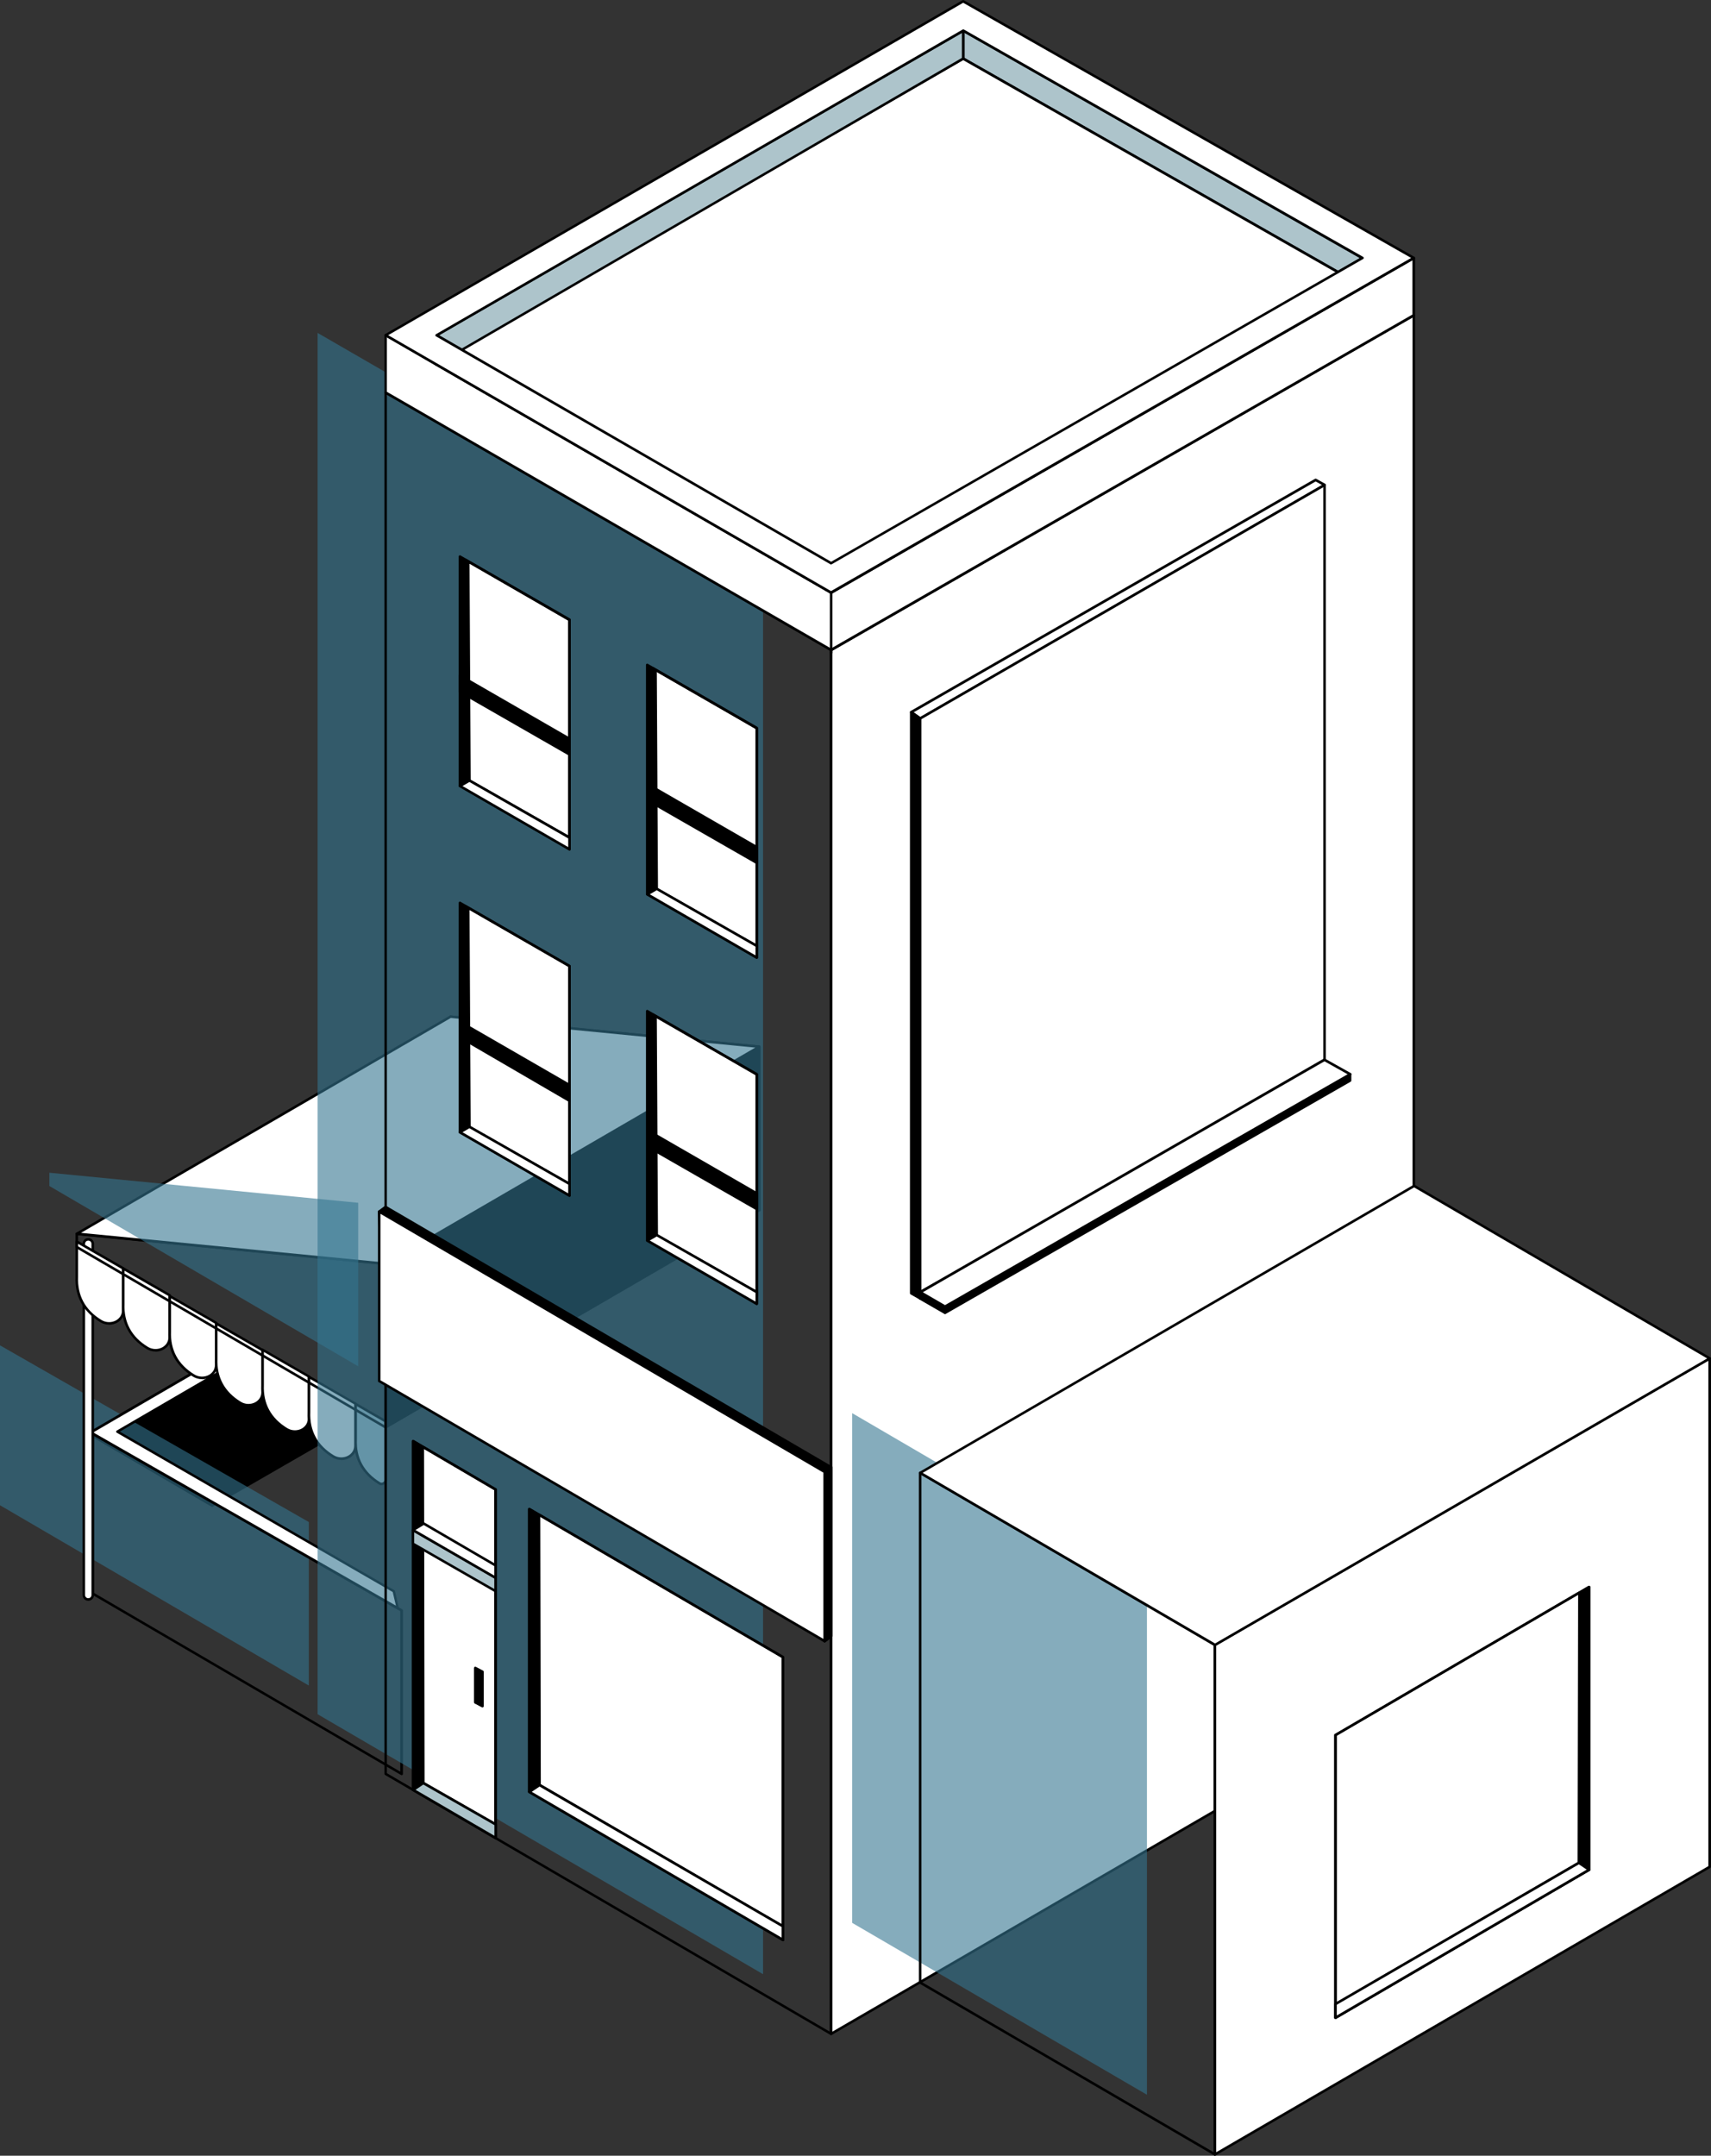 <svg width="635" height="800" viewBox="0 0 635 800" fill="none" xmlns="http://www.w3.org/2000/svg">
<rect x="0" y="0" width="635" height="800" fill="#333333" stroke="none"/>
<g clip-path="url(#clip0_1_679)">
<path d="M78.691 558.722L32.919 531.993L86.734 500.69L132.703 527.617L78.691 558.762V558.722Z" fill="black"/>
<path d="M78.691 559.196C78.612 559.196 78.533 559.195 78.454 559.117L32.683 532.387C32.446 532.269 32.367 531.953 32.525 531.756C32.564 531.677 32.643 531.638 32.683 531.598L86.497 500.295C86.655 500.217 86.812 500.217 86.97 500.295L132.939 527.222C133.175 527.341 133.254 527.656 133.097 527.853C133.057 527.932 132.978 527.971 132.939 528.011L78.927 559.156C78.849 559.196 78.77 559.235 78.691 559.235V559.196ZM33.865 531.993L78.691 558.171L131.756 527.577L86.734 501.202L33.865 531.993Z" fill="black"/>
<g style="mix-blend-mode:multiply" opacity="0.6">
<path d="M114.607 625.507L0 558.604V499.271L114.607 564.833V625.507Z" fill="#337590"/>
</g>
<path d="M149.064 658.782C148.985 658.782 148.906 658.782 148.827 658.703L34.22 591.8C34.063 591.721 33.984 591.563 33.984 591.405V532.072C33.984 531.796 34.181 531.599 34.457 531.599C34.536 531.599 34.615 531.599 34.694 531.677L149.3 597.24C149.458 597.319 149.537 597.477 149.537 597.635V658.309C149.537 658.585 149.34 658.782 149.064 658.782ZM34.891 591.129L148.551 657.481V597.91L34.891 532.9V591.169V591.129Z" fill="black"/>
<path d="M146.186 590.499L43.603 531.244L86.458 506.327C86.064 504.711 85.709 503.095 85.393 501.478L33.669 531.559L147.684 596.807C147.171 594.717 146.698 592.588 146.186 590.499Z" fill="white"/>
<path d="M147.644 597.279C147.566 597.279 147.487 597.279 147.408 597.201L33.393 531.953C33.156 531.835 33.077 531.52 33.235 531.322C33.274 531.244 33.353 531.204 33.393 531.165L85.117 501.084C85.354 500.966 85.63 501.044 85.748 501.242C85.748 501.281 85.788 501.32 85.788 501.399C86.142 503.016 86.497 504.632 86.852 506.248C86.891 506.446 86.813 506.643 86.615 506.761L44.471 531.283L146.343 590.104C146.462 590.183 146.541 590.262 146.58 590.42C146.817 591.445 147.053 592.47 147.29 593.495C147.526 594.559 147.802 595.663 148.039 596.727C148.118 596.964 147.96 597.24 147.684 597.279C147.684 597.279 147.605 597.279 147.566 597.279H147.644ZM34.575 531.559L146.935 595.86C146.777 595.151 146.58 594.401 146.422 593.692C146.186 592.746 145.989 591.76 145.752 590.814L43.328 531.677C43.091 531.559 43.012 531.244 43.17 531.046C43.209 530.968 43.288 530.928 43.328 530.889L85.866 506.13C85.551 504.829 85.275 503.528 84.999 502.267L34.575 531.598V531.559Z" fill="black"/>
<path d="M32.762 593.574C31.855 593.574 31.106 592.825 31.106 591.918V461.581C31.106 460.674 31.855 459.925 32.762 459.925C33.669 459.925 34.418 460.674 34.418 461.581V591.918C34.418 592.825 33.669 593.574 32.762 593.574Z" fill="white"/>
<path d="M32.762 594.047C31.579 594.047 30.633 593.101 30.633 591.918V461.581C30.633 460.398 31.579 459.452 32.762 459.452C33.944 459.452 34.891 460.398 34.891 461.581V591.918C34.891 593.101 33.944 594.047 32.762 594.047ZM32.762 460.398C32.092 460.398 31.579 460.911 31.579 461.581V591.918C31.579 592.588 32.092 593.101 32.762 593.101C33.432 593.101 33.944 592.588 33.944 591.918V461.581C33.944 460.911 33.432 460.398 32.762 460.398Z" fill="black"/>
<path d="M167.159 514.567C166.252 514.567 165.503 513.818 165.503 512.911V382.574C165.503 381.668 166.252 380.918 167.159 380.918C168.066 380.918 168.815 381.668 168.815 382.574V512.911C168.815 513.818 168.066 514.567 167.159 514.567Z" fill="white"/>
<path d="M167.16 515.04C165.977 515.04 165.031 514.094 165.031 512.911V382.574C165.031 381.392 165.977 380.445 167.16 380.445C168.342 380.445 169.289 381.392 169.289 382.574V512.911C169.289 514.094 168.342 515.04 167.16 515.04ZM167.16 381.392C166.489 381.392 165.977 381.904 165.977 382.574V512.911C165.977 513.582 166.489 514.094 167.16 514.094C167.83 514.094 168.342 513.582 168.342 512.911V382.574C168.342 381.904 167.83 381.392 167.16 381.392Z" fill="black"/>
<path d="M281.805 449.123L167.199 382.22V377.292L281.805 388.449V449.123Z" fill="white"/>
<path d="M281.805 449.596C281.727 449.596 281.648 449.596 281.569 449.517L166.962 382.614C166.804 382.535 166.726 382.377 166.726 382.22V377.291C166.726 377.015 166.923 376.818 167.199 376.818C167.199 376.818 167.199 376.818 167.238 376.818L281.845 387.975C282.081 387.975 282.279 388.212 282.279 388.449V449.123C282.279 449.399 282.081 449.596 281.805 449.596ZM167.632 381.944L281.293 448.295V388.882L167.632 377.843V381.983V381.944Z" fill="black"/>
<path d="M281.806 449.123L143.15 529.706V469.032L281.806 388.448V449.123Z" fill="black"/>
<path d="M143.111 530.179C142.835 530.179 142.638 529.982 142.638 529.706V469.032C142.638 468.874 142.717 468.716 142.874 468.638L281.53 388.054C281.766 387.936 282.042 388.015 282.161 388.212C282.2 388.291 282.24 388.369 282.24 388.448V449.122C282.24 449.28 282.161 449.438 282.003 449.517L143.347 530.1C143.268 530.14 143.19 530.179 143.111 530.179ZM143.584 469.268V528.839L281.293 448.807V389.237L143.584 469.268Z" fill="black"/>
<path d="M143.111 527.459L131.914 520.993V534.122C131.48 544.214 138.064 548.827 140.824 550.522C141.81 551.153 143.071 550.364 143.071 549.221V527.498L143.111 527.459Z" fill="#ADC4CB"/>
<path d="M141.613 551.192C141.258 551.192 140.942 551.114 140.627 550.916C134.24 546.974 131.165 541.336 131.481 534.082V520.993C131.481 520.717 131.678 520.52 131.954 520.52C132.032 520.52 132.111 520.52 132.19 520.599L143.387 527.065C143.544 527.144 143.623 527.301 143.623 527.459V549.182C143.623 549.891 143.229 550.562 142.598 550.916C142.322 551.074 141.967 551.153 141.652 551.153L141.613 551.192ZM132.427 521.821V534.122C132.151 540.982 135.029 546.383 141.1 550.089C141.415 550.286 141.81 550.286 142.125 550.089C142.48 549.891 142.677 549.537 142.677 549.182V527.735L132.427 521.821Z" fill="black"/>
<path d="M37.414 490.242C34.693 488.547 28.07 483.974 28.504 473.842V460.713L45.732 470.648V486.379C45.732 490.242 40.962 492.411 37.414 490.203V490.242Z" fill="white"/>
<path d="M40.489 491.583C39.346 491.583 38.163 491.267 37.138 490.637C30.791 486.694 27.715 481.056 28.031 473.842V460.753C28.031 460.477 28.228 460.28 28.504 460.28C28.583 460.28 28.662 460.28 28.74 460.359L45.969 470.294C46.127 470.372 46.206 470.53 46.206 470.688V486.418C46.206 488.232 45.22 489.888 43.525 490.834C42.578 491.346 41.553 491.622 40.489 491.622V491.583ZM37.65 489.848C39.306 490.873 41.396 490.913 43.051 490.006C44.431 489.217 45.259 487.916 45.259 486.418V470.964L28.977 461.581V473.881C28.701 480.741 31.579 486.142 37.65 489.848Z" fill="black"/>
<path d="M54.642 500.217C51.922 498.521 45.299 493.948 45.732 483.816V470.688L62.961 480.623V496.353C62.961 500.217 58.19 502.385 54.642 500.177V500.217Z" fill="white"/>
<path d="M57.717 501.557C56.574 501.557 55.391 501.242 54.366 500.611C48.019 496.669 44.944 491.031 45.259 483.816V470.727C45.259 470.451 45.456 470.254 45.732 470.254C45.811 470.254 45.89 470.254 45.969 470.333L63.197 480.268C63.355 480.347 63.434 480.504 63.434 480.662V496.393C63.434 498.206 62.448 499.862 60.753 500.808C59.807 501.321 58.782 501.597 57.717 501.597V501.557ZM46.206 471.555V483.856C45.929 490.715 48.807 496.117 54.879 499.822C56.535 500.847 58.624 500.887 60.28 499.98C61.66 499.192 62.488 497.891 62.488 496.393V480.938L46.206 471.555Z" fill="black"/>
<path d="M71.871 510.467C69.15 508.772 62.527 504.198 62.961 494.066V480.938L80.189 490.873V506.603C80.189 510.467 75.419 512.635 71.871 510.427V510.467Z" fill="white"/>
<path d="M74.946 511.807C73.803 511.807 72.62 511.492 71.595 510.861C65.248 506.919 62.172 501.281 62.488 494.066V480.977C62.488 480.701 62.685 480.504 62.961 480.504C63.04 480.504 63.119 480.504 63.197 480.583L80.426 490.518C80.584 490.597 80.662 490.755 80.662 490.912V506.643C80.662 508.456 79.677 510.112 77.982 511.058C77.035 511.571 76.01 511.847 74.946 511.847V511.807ZM72.147 510.073C73.803 511.098 75.892 511.137 77.548 510.23C78.928 509.442 79.756 508.141 79.756 506.643V491.188L63.473 481.805V494.106C63.197 500.966 66.076 506.367 72.147 510.073Z" fill="black"/>
<path d="M89.139 520.599C86.418 518.904 79.795 514.33 80.229 504.198V491.07L97.457 501.005V516.735C97.457 520.599 92.687 522.767 89.139 520.56V520.599Z" fill="white"/>
<path d="M92.213 521.939C91.07 521.939 89.888 521.624 88.862 520.993C82.515 517.051 79.44 511.413 79.755 504.198V491.11C79.755 490.834 79.953 490.636 80.228 490.636C80.307 490.636 80.386 490.636 80.465 490.715L97.694 500.65C97.851 500.729 97.93 500.887 97.93 501.045V516.775C97.93 518.588 96.945 520.244 95.249 521.19C94.303 521.703 93.278 521.979 92.213 521.979V521.939ZM80.702 491.937V504.238C80.426 511.098 83.304 516.499 89.375 520.205C91.031 521.23 93.12 521.269 94.776 520.362C96.156 519.574 96.984 518.273 96.984 516.775V501.32L80.702 491.937Z" fill="black"/>
<path d="M106.367 530.416C103.647 528.721 97.024 524.147 97.457 514.015V500.887L114.686 510.822V526.552C114.686 530.416 109.915 532.584 106.367 530.376V530.416Z" fill="white"/>
<path d="M109.442 531.756C108.299 531.756 107.116 531.441 106.091 530.81C99.744 526.867 96.668 521.23 96.984 514.015V500.926C96.984 500.65 97.181 500.453 97.457 500.453C97.536 500.453 97.615 500.453 97.694 500.532L114.922 510.467C115.08 510.546 115.159 510.703 115.159 510.861V526.591C115.159 528.405 114.173 530.061 112.478 531.007C111.532 531.52 110.507 531.796 109.442 531.796V531.756ZM106.603 529.982C108.259 531.007 110.349 531.046 112.005 530.14C113.384 529.351 114.212 528.05 114.212 526.552V511.098L97.93 501.715V514.015C97.654 520.875 100.532 526.276 106.603 529.982Z" fill="black"/>
<path d="M123.595 540.43C120.875 538.734 114.252 534.161 114.685 524.029V510.901L131.914 520.836V536.566C131.914 540.43 127.143 542.598 123.595 540.39V540.43Z" fill="white"/>
<path d="M126.671 541.809C125.527 541.809 124.345 541.494 123.319 540.863C116.972 536.921 113.897 531.283 114.212 524.068V510.979C114.212 510.703 114.41 510.506 114.686 510.506C114.764 510.506 114.843 510.506 114.922 510.585L132.151 520.52C132.308 520.599 132.387 520.757 132.387 520.914V536.645C132.387 538.458 131.401 540.114 129.706 541.06C128.76 541.573 127.735 541.849 126.671 541.849V541.809ZM123.832 540.035C125.488 541.06 127.577 541.1 129.233 540.193C130.613 539.404 131.441 538.103 131.441 536.605V521.151L115.159 511.768V524.068C114.883 530.928 117.761 536.329 123.832 540.035Z" fill="black"/>
<path d="M143.111 530.179C143.032 530.179 142.953 530.179 142.874 530.1L28.267 463.197C28.11 463.118 28.031 462.96 28.031 462.803V457.875C28.031 457.599 28.228 457.402 28.504 457.402C28.504 457.402 28.504 457.402 28.543 457.402L143.15 468.559C143.387 468.559 143.584 468.795 143.584 469.032V529.706C143.584 529.982 143.387 530.179 143.111 530.179ZM28.977 462.527L142.637 528.878V469.466L28.977 458.427V462.566V462.527Z" fill="black"/>
<path d="M143.111 468.993L281.766 388.409L167.16 377.252L28.544 457.796L143.111 468.953V468.993Z" fill="white"/>
<path d="M143.111 469.466C143.111 469.466 143.111 469.466 143.071 469.466L28.504 458.309C28.228 458.309 28.07 458.033 28.07 457.796C28.07 457.638 28.189 457.52 28.307 457.441L166.923 376.897C167.002 376.858 167.12 376.818 167.199 376.818L281.806 387.975C282.082 387.975 282.239 388.251 282.239 388.488C282.239 388.646 282.121 388.764 282.003 388.843L143.347 469.426C143.268 469.466 143.19 469.505 143.111 469.505V469.466ZM30.081 457.52L143.032 468.52L280.308 388.764L167.317 377.765L30.12 457.481L30.081 457.52Z" fill="black"/>
<g style="mix-blend-mode:multiply" opacity="0.6">
<path d="M283.185 732.624L117.879 636.152V123.556L283.185 219.081V732.663V732.624Z" fill="#337590"/>
</g>
<path d="M308.456 755.253C308.378 755.253 308.299 755.253 308.22 755.174L142.913 658.703C142.756 658.624 142.677 658.466 142.677 658.309V145.673C142.677 145.397 142.874 145.2 143.15 145.2C143.229 145.2 143.308 145.2 143.386 145.279L308.693 240.804C308.851 240.883 308.929 241.041 308.929 241.198V754.78C308.929 755.056 308.732 755.253 308.456 755.253ZM143.584 658.033L307.944 753.952V241.474L143.584 146.501V658.033Z" fill="black"/>
<path d="M524.699 629.174L308.457 754.78V241.198L524.699 117.011V629.174Z" fill="white"/>
<path d="M308.456 755.253C308.181 755.253 307.983 755.056 307.983 754.78V241.198C307.983 241.041 308.062 240.883 308.22 240.804L524.463 116.617C524.699 116.499 524.975 116.578 525.094 116.775C525.133 116.854 525.172 116.932 525.172 117.011V629.174C525.172 629.331 525.094 629.489 524.936 629.568L308.693 755.174C308.614 755.214 308.535 755.253 308.456 755.253ZM308.93 241.474V753.952L524.226 628.898V117.839L308.93 241.514V241.474Z" fill="black"/>
<path d="M496.55 100.966L357.461 21.762V11.394L505.657 95.762L496.55 100.966Z" fill="#ADC4CB"/>
<path d="M496.55 101.439C496.471 101.439 496.392 101.439 496.314 101.36L357.224 22.156C357.067 22.078 356.988 21.92 356.988 21.762V11.393C356.988 11.117 357.224 10.92 357.5 10.92C357.579 10.92 357.658 10.92 357.737 10.999L505.894 95.368C506.13 95.486 506.209 95.801 506.051 95.998C506.012 96.077 505.933 96.117 505.894 96.156L496.787 101.36C496.708 101.399 496.629 101.439 496.55 101.439ZM357.934 21.486L496.55 100.453L504.672 95.762L357.934 12.182V21.486Z" fill="black"/>
<path d="M524.699 95.722V117.011L308.456 241.198L143.15 145.673V124.384L308.456 219.909L524.699 95.722Z" fill="white"/>
<path d="M308.456 241.671C308.378 241.671 308.299 241.671 308.22 241.593L142.913 146.067C142.756 145.988 142.677 145.831 142.677 145.673V124.384C142.677 124.108 142.874 123.911 143.15 123.911C143.229 123.911 143.308 123.911 143.386 123.99L308.456 219.397L524.463 95.328C524.699 95.21 524.975 95.289 525.093 95.486C525.133 95.565 525.172 95.643 525.172 95.722V117.011C525.172 117.169 525.093 117.327 524.936 117.406L308.693 241.593C308.614 241.632 308.535 241.671 308.456 241.671ZM143.584 145.397L308.417 240.646L524.187 116.735V96.55L308.654 220.343C308.496 220.422 308.338 220.422 308.18 220.343L143.584 125.212V145.397Z" fill="black"/>
<path d="M161.522 135.029L357.461 21.762L506.091 106.406L308.457 219.909L161.561 135.029H161.522Z" fill="white"/>
<path d="M308.457 220.382C308.378 220.382 308.299 220.382 308.22 220.303L161.325 135.422C161.088 135.304 161.009 134.989 161.167 134.792C161.206 134.713 161.285 134.673 161.325 134.634L357.225 21.328C357.382 21.249 357.54 21.249 357.698 21.328L506.328 105.972C506.564 106.091 506.643 106.406 506.485 106.603C506.446 106.682 506.367 106.721 506.328 106.761L308.693 220.264C308.614 220.303 308.535 220.343 308.457 220.343V220.382ZM162.468 135.028L308.417 219.357L505.105 106.406L357.461 22.314L162.507 135.068L162.468 135.028Z" fill="black"/>
<path d="M357.461 21.762L162.034 135.304V124.384L357.5 11.394V21.762H357.461Z" fill="#ADC4CB"/>
<path d="M162.034 135.778C161.758 135.778 161.561 135.58 161.561 135.304V124.384C161.561 124.226 161.64 124.068 161.798 123.99L357.264 10.96C357.5 10.842 357.776 10.92 357.895 11.118C357.934 11.196 357.973 11.275 357.973 11.354V21.723C357.973 21.88 357.855 22.038 357.697 22.117L162.271 135.659C162.192 135.699 162.113 135.738 162.034 135.738V135.778ZM162.507 124.66V134.477L356.988 21.486V12.221L162.507 124.699V124.66Z" fill="black"/>
<path d="M357.5 11.394L505.657 95.762L308.456 209.028L162.034 124.423L357.5 11.394ZM357.461 0.473L143.11 124.384L308.417 219.909L524.66 95.722L357.461 0.473Z" fill="white"/>
<path d="M308.457 220.382C308.378 220.382 308.299 220.382 308.22 220.303L142.914 124.778C142.677 124.66 142.598 124.344 142.756 124.147C142.795 124.068 142.874 124.029 142.914 123.99L357.225 0.079C357.382 -0 357.54 -0 357.698 0.079L524.936 95.328C525.173 95.446 525.251 95.762 525.133 95.959C525.094 96.038 525.015 96.077 524.975 96.156L308.733 220.343C308.654 220.382 308.575 220.422 308.496 220.422L308.457 220.382ZM144.057 124.384L308.417 219.357L523.714 95.722L357.461 1.025L144.057 124.384ZM308.457 209.501C308.378 209.501 308.299 209.501 308.22 209.422L161.798 124.817C161.561 124.699 161.482 124.384 161.64 124.187C161.68 124.108 161.758 124.068 161.798 124.029L357.264 10.96C357.422 10.881 357.579 10.881 357.737 10.96L505.894 95.328C506.131 95.446 506.209 95.762 506.052 95.959C506.012 96.038 505.933 96.077 505.894 96.117L308.693 209.383C308.614 209.422 308.535 209.462 308.457 209.462V209.501ZM162.981 124.384L308.457 208.476L504.672 95.762L357.501 11.906L162.981 124.384Z" fill="black"/>
<path d="M308.456 242.736C308.181 242.736 307.983 242.539 307.983 242.263V219.909C307.983 219.633 308.181 219.436 308.456 219.436C308.732 219.436 308.93 219.633 308.93 219.909V242.263C308.93 242.539 308.732 242.736 308.456 242.736Z" fill="black"/>
<path d="M491.583 179.972L341.494 266.627L338.183 264.301L488.271 178.119L491.583 179.972Z" fill="white"/>
<path d="M341.494 267.1C341.416 267.1 341.297 267.1 341.218 267.021L337.907 264.695C337.71 264.538 337.631 264.262 337.788 264.025C337.828 263.986 337.867 263.907 337.946 263.867L488.035 177.686C488.193 177.607 488.35 177.607 488.508 177.686L491.82 179.539C492.056 179.657 492.135 179.972 492.017 180.169C491.977 180.248 491.898 180.288 491.82 180.366L341.731 267.021C341.652 267.061 341.573 267.1 341.494 267.1ZM339.089 264.34L341.534 266.075L490.637 179.972L488.271 178.671L339.089 264.34Z" fill="black"/>
<path d="M341.494 481.845L338.183 479.953V264.301L341.494 266.627V481.845Z" fill="black"/>
<path d="M341.494 482.318C341.415 482.318 341.337 482.318 341.258 482.239L337.946 480.347C337.788 480.268 337.709 480.11 337.709 479.952V264.301C337.709 264.025 337.907 263.828 338.183 263.828C338.261 263.828 338.38 263.828 338.459 263.907L341.77 266.233C341.888 266.312 341.967 266.469 341.967 266.627V481.845C341.967 482.121 341.77 482.318 341.494 482.318ZM338.656 479.716L341.021 481.056V266.903L338.656 265.247V479.716Z" fill="black"/>
<path d="M491.583 395.663L341.494 481.845V266.627L491.583 179.972V395.663Z" fill="white"/>
<path d="M341.494 482.318C341.218 482.318 341.021 482.121 341.021 481.845V266.627C341.021 266.469 341.1 266.312 341.258 266.233L491.346 179.578C491.583 179.46 491.859 179.539 491.977 179.736C492.016 179.815 492.056 179.893 492.056 179.972V395.663C492.056 395.821 491.977 395.979 491.819 396.057L341.731 482.239C341.652 482.279 341.573 482.318 341.494 482.318ZM341.967 266.903V481.056L491.11 395.427V180.8L341.967 266.903Z" fill="black"/>
<path d="M491.504 395.624L341.494 479.519V481.884L350.719 487.207L501.084 400.985V398.62L491.504 395.624Z" fill="black"/>
<path d="M350.719 487.68C350.641 487.68 350.562 487.68 350.483 487.601L341.258 482.279C341.1 482.2 341.021 482.042 341.021 481.884V479.519C341.021 479.361 341.1 479.204 341.258 479.125L491.267 395.23C491.386 395.151 491.504 395.151 491.622 395.23L501.202 398.226C501.399 398.305 501.518 398.462 501.518 398.659V401.025C501.518 401.183 501.439 401.34 501.281 401.419L350.917 487.64C350.838 487.68 350.759 487.719 350.68 487.719L350.719 487.68ZM341.967 481.608L350.719 486.694L500.611 400.749V399.014L491.583 396.176L342.007 479.834V481.648L341.967 481.608Z" fill="black"/>
<path d="M491.504 393.258L341.494 479.519L350.719 484.841L501.084 398.62L491.504 393.258Z" fill="white"/>
<path d="M350.72 485.314C350.641 485.314 350.562 485.314 350.483 485.235L341.258 479.913C341.021 479.795 340.942 479.479 341.1 479.282C341.14 479.203 341.218 479.164 341.258 479.125L491.268 392.864C491.425 392.785 491.583 392.785 491.741 392.864L501.321 398.226C501.557 398.344 501.636 398.659 501.518 398.857C501.479 398.935 501.4 398.975 501.36 399.054L350.996 485.275C350.917 485.314 350.838 485.354 350.759 485.354L350.72 485.314ZM342.441 479.519L350.72 484.329L500.138 398.659L491.544 393.85L342.48 479.558L342.441 479.519Z" fill="black"/>
<path d="M290.558 714.843L200.237 662.409L200.04 562.073L290.558 614.942V714.804V714.843Z" fill="white"/>
<path d="M196.452 664.932V559.984L290.558 614.942V719.85L196.452 664.932Z" fill="white"/>
<path d="M290.558 720.362C290.479 720.362 290.4 720.362 290.321 720.284L196.215 665.365C196.057 665.287 195.979 665.129 195.979 664.971V560.023C195.979 559.747 196.176 559.55 196.452 559.55C196.53 559.55 196.609 559.55 196.688 559.629L290.794 614.587C290.952 614.666 291.031 614.823 291.031 614.981V719.889C291.031 720.165 290.834 720.362 290.558 720.362ZM196.885 664.695L290.045 719.061V615.218L196.885 560.812V664.656V664.695Z" fill="black"/>
<path d="M200 562.073L290.518 614.942V714.804L200.197 662.369L200 562.034V562.073ZM196.452 560.023V664.971L290.558 719.889V614.981L196.452 560.023Z" fill="black"/>
<path d="M290.558 720.362C290.479 720.362 290.4 720.362 290.321 720.284L196.215 665.365C196.057 665.287 195.979 665.129 195.979 664.971V560.023C195.979 559.747 196.176 559.55 196.452 559.55C196.53 559.55 196.609 559.55 196.688 559.629L200.197 561.679C200.197 561.679 200.236 561.679 200.276 561.679L290.794 614.547C290.952 614.626 291.031 614.784 291.031 614.942V719.889C291.031 720.165 290.834 720.362 290.558 720.362ZM196.885 664.695L290.045 719.061V715.119L199.96 662.842C199.803 662.763 199.724 662.606 199.724 662.448L199.527 562.389L196.885 560.851V664.695ZM200.709 662.133L290.085 714.015V615.218L200.512 562.901L200.709 662.133Z" fill="black"/>
<path d="M290.558 719.89L196.452 664.971L200.236 662.448L290.558 714.883V719.929V719.89Z" fill="white"/>
<path d="M290.558 720.363C290.479 720.363 290.4 720.363 290.321 720.284L196.215 665.366C195.979 665.247 195.9 664.932 196.058 664.735C196.058 664.656 196.136 664.617 196.215 664.577L200 662.054C200.158 661.936 200.355 661.936 200.513 662.054L290.834 714.488C290.992 714.567 291.07 714.725 291.07 714.883V719.929C291.07 720.205 290.873 720.402 290.597 720.402L290.558 720.363ZM197.319 664.932L290.085 719.062V715.119L200.237 663L197.319 664.971V664.932Z" fill="black"/>
<path d="M153.282 664.143V534.792L183.915 552.77V682.082L153.282 664.143Z" fill="white"/>
<path d="M183.954 682.554C183.876 682.554 183.797 682.554 183.718 682.476L153.085 664.537C152.927 664.459 152.849 664.301 152.849 664.143V534.792C152.849 534.634 152.927 534.476 153.085 534.398C153.243 534.319 153.401 534.319 153.558 534.398L184.191 552.375C184.349 552.454 184.428 552.612 184.428 552.769V682.081C184.428 682.357 184.23 682.554 183.954 682.554ZM153.755 663.867L183.442 681.253V553.006L153.755 535.58V663.828V663.867Z" fill="black"/>
<path d="M156.87 536.882L183.915 552.77V677.035L157.067 661.699L156.87 536.882ZM153.282 534.792V664.222L183.915 682.082V552.77L153.282 534.792Z" fill="black"/>
<path d="M183.954 682.554C183.876 682.554 183.797 682.554 183.718 682.476L153.085 664.616C152.927 664.537 152.849 664.38 152.849 664.222V534.792C152.849 534.634 152.927 534.476 153.085 534.398C153.243 534.319 153.401 534.319 153.558 534.398L157.028 536.448C157.028 536.448 157.106 536.448 157.146 536.487L184.191 552.375C184.191 552.375 184.23 552.375 184.27 552.414C184.349 552.493 184.428 552.612 184.428 552.73V682.081C184.428 682.357 184.23 682.554 183.954 682.554ZM153.755 663.946L183.442 681.253V677.311L156.83 662.093C156.673 662.014 156.594 661.857 156.594 661.699L156.397 537.197L153.755 535.659V663.986V663.946ZM157.58 661.423L183.481 676.247V553.045L157.382 537.749L157.58 661.423Z" fill="black"/>
<path d="M183.954 682.081L153.321 664.222L157.106 661.699L183.954 677.035V682.081Z" fill="#ADC4CB"/>
<path d="M183.954 682.555C183.875 682.555 183.797 682.555 183.718 682.476L153.085 664.616C152.848 664.498 152.77 664.183 152.927 663.986C152.927 663.907 153.006 663.867 153.085 663.828L156.87 661.305C157.027 661.186 157.225 661.186 157.382 661.305L184.23 676.641C184.388 676.72 184.467 676.877 184.467 677.035V682.081C184.467 682.357 184.27 682.555 183.994 682.555H183.954ZM154.189 664.183L183.481 681.254V677.311L157.106 662.251L154.189 664.222V664.183Z" fill="black"/>
<path d="M183.954 590.499L153.321 572.915V567.79L183.954 585.492V590.459V590.499Z" fill="#ADC4CB"/>
<path d="M183.954 590.972C183.876 590.972 183.797 590.972 183.718 590.893L153.085 573.309C152.927 573.231 152.849 573.073 152.849 572.915V567.79C152.849 567.514 153.046 567.317 153.282 567.317C153.361 567.317 153.44 567.317 153.519 567.396L184.152 585.097C184.309 585.176 184.388 585.334 184.388 585.492V590.459C184.388 590.735 184.191 590.932 183.954 590.932V590.972ZM153.755 572.639L183.442 589.671V585.768L153.716 568.618V572.639H153.755Z" fill="black"/>
<path d="M183.915 585.531L153.282 567.83L157.264 565.385L183.915 580.918V585.531Z" fill="white"/>
<path d="M183.915 586.004C183.836 586.004 183.757 586.004 183.678 585.925L153.045 568.224C152.809 568.106 152.73 567.79 152.888 567.593C152.927 567.514 152.967 567.475 153.045 567.435L157.027 564.991C157.185 564.912 157.343 564.912 157.5 564.991L184.151 580.524C184.309 580.603 184.388 580.761 184.388 580.918V585.531C184.388 585.807 184.191 586.004 183.915 586.004ZM154.189 567.79L183.442 584.703V581.194L157.264 565.937L154.189 567.79ZM179.066 633.156L176.385 631.737V619.002L179.066 620.422V633.156Z" fill="black"/>
<path d="M179.066 633.629C178.987 633.629 178.908 633.629 178.829 633.589L176.148 632.17C175.99 632.091 175.912 631.934 175.912 631.736V619.002C175.912 618.726 176.109 618.529 176.385 618.529C176.464 618.529 176.542 618.529 176.621 618.569L179.302 619.988C179.46 620.067 179.539 620.224 179.539 620.422V633.156C179.539 633.432 179.341 633.629 179.066 633.629ZM176.858 631.421L178.592 632.328V620.658L176.858 619.751V631.421ZM143.11 447.861L140.706 449.635L143.11 510.703L306.052 608.988L308.456 607.214V544.411L143.15 447.822L143.11 447.861Z" fill="black"/>
<path d="M306.051 609.501C305.973 609.501 305.894 609.501 305.815 609.422L142.874 511.137C142.756 511.058 142.637 510.901 142.637 510.743L140.232 449.675C140.232 449.517 140.311 449.359 140.43 449.28L142.834 447.506C142.992 447.388 143.189 447.388 143.347 447.506L308.653 544.096C308.811 544.175 308.89 544.333 308.89 544.49V607.293C308.89 607.451 308.811 607.569 308.693 607.688L306.288 609.462C306.209 609.541 306.091 609.541 306.012 609.541L306.051 609.501ZM143.583 510.428L306.012 608.437L307.944 606.978V544.687L143.15 448.374L141.218 449.832L143.583 510.388V510.428Z" fill="black"/>
<path d="M140.745 449.635V512.517L306.052 609.028V546.225L140.745 449.635Z" fill="white"/>
<path d="M306.052 609.501C305.973 609.501 305.894 609.501 305.815 609.422L140.509 512.911C140.351 512.833 140.272 512.675 140.272 512.517V449.635C140.272 449.359 140.469 449.162 140.745 449.162C140.824 449.162 140.903 449.162 140.982 449.241L306.288 545.831C306.446 545.91 306.525 546.067 306.525 546.225V609.028C306.525 609.304 306.328 609.501 306.052 609.501ZM141.218 512.241L305.578 608.2V546.501L141.218 450.463V512.241Z" fill="black"/>
<path d="M308.457 607.214L306.052 608.989V546.185L308.457 544.411V607.214Z" fill="black"/>
<path d="M306.052 609.501C305.776 609.501 305.579 609.304 305.579 609.028V546.225C305.579 546.067 305.657 545.949 305.776 545.831L308.181 544.057C308.378 543.899 308.693 543.938 308.851 544.135C308.93 544.214 308.93 544.333 308.93 544.411V607.214C308.93 607.372 308.851 607.49 308.733 607.609L306.328 609.383C306.249 609.462 306.131 609.462 306.052 609.462V609.501ZM306.525 546.461V608.082L307.984 607.017V545.397L306.525 546.461Z" fill="black"/>
<g style="mix-blend-mode:multiply" opacity="0.6">
<path d="M425.665 777.37L316.263 713.582V524.423L425.665 588.291V777.37Z" fill="#337590"/>
</g>
<path d="M450.897 800C450.818 800 450.739 800 450.66 799.921L341.258 736.132C341.1 736.053 341.021 735.896 341.021 735.738V546.58C341.021 546.304 341.218 546.107 341.494 546.107C341.573 546.107 341.652 546.107 341.731 546.186L451.133 610.053C451.291 610.132 451.37 610.29 451.37 610.447V799.527C451.37 799.803 451.173 800 450.897 800ZM341.967 735.462L450.424 798.699V610.723L341.967 547.408V735.462Z" fill="black"/>
<path d="M634.536 692.805L450.937 799.527V610.447L634.536 504.12V692.805Z" fill="white"/>
<path d="M450.897 800C450.621 800 450.424 799.803 450.424 799.527V610.447C450.424 610.29 450.503 610.132 450.66 610.053L634.26 503.725C634.496 503.607 634.772 503.686 634.891 503.883C634.93 503.962 634.969 504.041 634.969 504.12V692.805C634.969 692.963 634.891 693.12 634.733 693.199L451.133 799.921C451.055 799.96 450.976 800 450.897 800ZM451.37 610.723V798.699L634.023 692.529V504.948L451.37 610.723Z" fill="black"/>
<path d="M634.536 504.12L524.818 440.094L341.534 546.58L450.936 610.447L634.536 504.159V504.12Z" fill="white"/>
<path d="M450.936 610.92C450.857 610.92 450.778 610.92 450.7 610.842L341.297 546.974C341.06 546.856 340.981 546.54 341.139 546.343C341.179 546.264 341.257 546.225 341.297 546.186L524.581 439.7C524.739 439.621 524.896 439.621 525.054 439.7L634.772 503.725C635.009 503.844 635.088 504.159 634.93 504.356C634.89 504.435 634.812 504.475 634.772 504.514L451.173 610.802C451.094 610.842 451.015 610.881 450.936 610.881V610.92ZM342.44 546.58L450.936 609.895L633.589 504.12L524.817 440.646L342.44 546.58Z" fill="black"/>
<path d="M589.789 693.83V588.882L495.683 643.84V748.748L589.789 693.83Z" fill="white"/>
<path d="M495.643 749.261C495.368 749.261 495.17 749.063 495.17 748.787V643.879C495.17 643.721 495.249 643.564 495.407 643.485L589.513 588.527C589.75 588.409 590.026 588.488 590.144 588.685C590.183 588.764 590.223 588.843 590.223 588.922V693.869C590.223 694.027 590.144 694.185 589.986 694.263L495.88 749.182C495.801 749.221 495.722 749.261 495.643 749.261ZM496.117 644.116V747.96L589.276 693.593V589.749L496.117 644.155V644.116Z" fill="black"/>
<path d="M585.965 691.307L495.644 743.741V643.879L586.162 591.011L585.965 691.346V691.307ZM589.789 588.922L495.683 643.879V748.788L589.789 693.869V588.922Z" fill="black"/>
<path d="M495.643 749.261C495.368 749.261 495.17 749.064 495.17 748.788V643.84C495.17 643.84 495.17 643.84 495.17 643.8C495.17 643.682 495.289 643.564 495.407 643.485L585.925 590.617C585.925 590.617 585.965 590.617 586.004 590.617L589.513 588.567C589.75 588.449 590.026 588.527 590.144 588.725C590.183 588.803 590.223 588.882 590.223 588.961V693.909C590.223 694.066 590.144 694.224 589.986 694.303L495.88 749.221C495.801 749.261 495.722 749.3 495.643 749.3V749.261ZM496.117 744.017V747.96L589.276 693.593V589.75L586.635 591.287L586.438 691.346C586.438 691.504 586.359 691.662 586.201 691.74L496.117 744.017ZM496.117 644.116V742.913L585.492 691.031L585.689 591.8L496.117 644.116Z" fill="black"/>
<path d="M495.644 748.788L589.75 693.869L585.965 691.346L495.644 743.781V748.827V748.788Z" fill="white"/>
<path d="M495.643 749.261C495.368 749.261 495.17 749.063 495.17 748.787V743.741C495.17 743.583 495.249 743.426 495.407 743.347L585.728 690.912C585.886 690.834 586.083 690.834 586.241 690.912L590.026 693.436C590.262 693.593 590.302 693.869 590.144 694.106C590.104 694.185 590.065 694.224 589.986 694.263L495.88 749.182C495.801 749.221 495.722 749.261 495.643 749.261ZM496.117 744.017V747.959L588.882 693.83L585.965 691.859L496.117 743.978V744.017Z" fill="black"/>
<path d="M211.275 312.162L172.916 290.755V207.845L211.354 230.002V312.162H211.275Z" fill="white"/>
<path d="M211.275 312.635C211.197 312.635 211.118 312.635 211.039 312.556L172.679 291.149C172.521 291.07 172.442 290.912 172.442 290.755V207.845C172.442 207.569 172.64 207.372 172.915 207.372C172.994 207.372 173.073 207.372 173.152 207.451L211.591 229.607C211.749 229.686 211.827 229.844 211.827 230.002V312.162C211.788 312.438 211.551 312.635 211.315 312.635H211.275ZM173.389 290.479L210.802 311.334V230.278C210.842 230.278 173.389 208.673 173.389 208.673V290.479Z" fill="black"/>
<path d="M173.783 208.397L211.354 230.002V310.822L174.216 289.651L173.783 208.358V208.397ZM170.708 206.584V291.701L211.354 315.198V230.041L170.708 206.623V206.584Z" fill="black"/>
<path d="M211.354 315.632C211.275 315.632 211.196 315.632 211.117 315.553L170.471 292.056C170.313 291.977 170.234 291.819 170.234 291.662V206.544C170.234 206.268 170.432 206.071 170.707 206.071C170.786 206.071 170.865 206.071 170.944 206.15L211.591 229.568C211.591 229.568 211.63 229.568 211.669 229.647C211.748 229.726 211.788 229.844 211.788 229.962V315.159C211.788 315.435 211.591 315.632 211.315 315.632H211.354ZM171.181 291.425L210.881 314.37V311.137L173.98 290.085C173.822 290.006 173.743 289.848 173.743 289.69L173.309 208.673L171.181 207.451V291.465V291.425ZM174.689 289.375L210.881 310.033V230.278L174.256 209.186L174.689 289.375Z" fill="black"/>
<path d="M211.354 315.158L170.708 291.662L174.216 289.651L211.354 310.822V315.158Z" fill="white"/>
<path d="M211.354 315.632C211.275 315.632 211.197 315.632 211.118 315.553L170.471 292.056C170.235 291.938 170.156 291.622 170.313 291.425C170.353 291.346 170.432 291.307 170.471 291.267L173.98 289.257C174.138 289.178 174.295 289.178 174.453 289.257L211.591 310.428C211.749 310.506 211.827 310.664 211.827 310.822V315.159C211.827 315.434 211.63 315.632 211.354 315.632ZM171.654 291.701L210.881 314.37V311.137L174.217 290.203L171.654 291.701ZM211.354 279.992V274.157L170.708 250.739V256.692L211.354 279.992Z" fill="black"/>
<path d="M211.354 280.465C211.275 280.465 211.196 280.465 211.118 280.386L170.51 257.086C170.353 257.007 170.274 256.85 170.274 256.692V250.739C170.274 250.463 170.471 250.266 170.708 250.266C170.786 250.266 170.865 250.266 170.944 250.345L211.551 273.763C211.709 273.842 211.788 273.999 211.788 274.157V279.992C211.788 280.268 211.591 280.465 211.315 280.465H211.354ZM171.181 256.416L210.842 279.203V274.472L171.141 251.567V256.416H171.181Z" fill="black"/>
<path d="M280.86 352.375L242.421 330.928V248.019L280.86 270.175V352.375Z" fill="white"/>
<path d="M280.86 352.848C280.781 352.848 280.702 352.848 280.623 352.769L242.184 331.323C242.027 331.244 241.948 331.086 241.948 330.928V248.019C241.948 247.743 242.145 247.546 242.421 247.546C242.697 247.546 242.579 247.546 242.657 247.624L281.096 269.781C281.254 269.86 281.333 270.018 281.333 270.175V352.375C281.333 352.651 281.136 352.848 280.86 352.848ZM242.894 330.692L280.387 351.587V270.491L242.894 248.886V330.692Z" fill="black"/>
<path d="M243.327 248.571L280.899 270.175V350.995L243.761 329.824L243.327 248.531V248.571ZM240.213 246.757V331.874L280.859 355.371V270.215L240.213 246.796V246.757Z" fill="black"/>
<path d="M280.859 355.845C280.781 355.845 280.702 355.845 280.623 355.766L239.976 332.269C239.819 332.19 239.74 332.032 239.74 331.875V246.757C239.74 246.481 239.937 246.284 240.213 246.284C240.489 246.284 240.371 246.284 240.449 246.363L281.096 269.781C281.096 269.781 281.175 269.821 281.175 269.86C281.254 269.939 281.293 270.057 281.293 270.136V355.332C281.293 355.608 281.096 355.805 280.82 355.805L280.859 355.845ZM240.686 331.599L280.386 354.544V351.311L243.485 330.258C243.327 330.179 243.249 330.022 243.249 329.864L242.815 248.847L240.686 247.625V331.638V331.599ZM244.195 329.588L280.386 350.246V270.491L243.761 249.399L244.195 329.588Z" fill="black"/>
<path d="M280.859 355.371L240.213 331.874L243.722 329.864L280.859 351.035V355.371Z" fill="white"/>
<path d="M280.86 355.844C280.781 355.844 280.702 355.844 280.623 355.766L239.977 332.269C239.74 332.15 239.661 331.835 239.819 331.638C239.858 331.559 239.937 331.52 239.977 331.48L243.485 329.47C243.643 329.391 243.801 329.391 243.958 329.47L281.096 350.64C281.254 350.719 281.333 350.877 281.333 351.035V355.371C281.333 355.647 281.136 355.844 280.86 355.844ZM241.159 331.874L280.387 354.543V351.311L243.722 330.376L241.159 331.874ZM280.86 320.205V314.37L240.213 290.952V296.905L280.86 320.205Z" fill="black"/>
<path d="M280.86 320.678C280.781 320.678 280.702 320.678 280.623 320.599L240.016 297.299C239.858 297.22 239.779 297.063 239.779 296.905V290.952C239.779 290.676 239.976 290.479 240.213 290.479C240.292 290.479 240.371 290.479 240.45 290.558L281.057 313.976C281.214 314.055 281.293 314.212 281.293 314.37V320.205C281.293 320.481 281.096 320.678 280.82 320.678H280.86ZM240.725 296.59L280.386 319.377V314.646L240.686 291.74V296.59H240.725Z" fill="black"/>
<path d="M211.354 440.725L172.916 419.278V336.369L211.354 358.525V440.725Z" fill="white"/>
<path d="M211.354 441.198C211.275 441.198 211.197 441.198 211.118 441.12L172.679 419.673C172.521 419.594 172.442 419.436 172.442 419.278V336.369C172.442 336.093 172.64 335.896 172.915 335.896C173.191 335.896 173.073 335.896 173.152 335.975L211.591 358.131C211.749 358.21 211.827 358.368 211.827 358.525V440.725C211.827 441.001 211.63 441.198 211.354 441.198ZM173.389 418.963L210.881 439.897V358.762L173.389 337.157V418.963Z" fill="black"/>
<path d="M173.783 336.881L211.354 358.486V439.306L174.216 418.135L173.783 336.842V336.881ZM170.708 335.068V420.185L211.354 443.682V358.525L170.708 335.107V335.068Z" fill="black"/>
<path d="M211.354 444.155C211.275 444.155 211.196 444.155 211.117 444.076L170.471 420.579C170.313 420.501 170.234 420.343 170.234 420.185V335.068C170.234 334.792 170.432 334.595 170.707 334.595C170.983 334.595 170.865 334.595 170.944 334.674L211.591 358.092C211.591 358.092 211.669 358.131 211.669 358.171C211.748 358.249 211.788 358.368 211.788 358.446V443.643C211.788 443.919 211.591 444.116 211.315 444.116L211.354 444.155ZM171.181 419.909L210.881 442.854V439.621L173.98 418.569C173.822 418.49 173.743 418.332 173.743 418.174L173.309 337.157L171.181 335.935V419.949V419.909ZM174.689 417.898L210.881 438.557V358.801L174.256 337.709L174.689 417.898Z" fill="black"/>
<path d="M211.354 443.682L170.708 420.185L174.216 418.174L211.354 439.345V443.682Z" fill="white"/>
<path d="M211.354 444.155C211.275 444.155 211.197 444.155 211.118 444.076L170.471 420.579C170.235 420.461 170.156 420.146 170.313 419.949C170.353 419.87 170.432 419.83 170.471 419.791L173.98 417.78C174.138 417.701 174.295 417.701 174.453 417.78L211.591 438.951C211.749 439.03 211.827 439.188 211.827 439.345V443.682C211.827 443.958 211.63 444.155 211.354 444.155ZM171.654 420.185L210.881 442.854V439.621L174.217 418.687L171.654 420.185ZM211.354 408.516V402.681L174.019 381.155L174.138 386.872L211.315 408.516H211.354Z" fill="black"/>
<path d="M211.354 408.989C211.275 408.989 211.196 408.989 211.117 408.91L173.94 387.266C173.783 387.187 173.704 387.029 173.704 386.872L173.585 381.155C173.585 380.879 173.783 380.682 174.059 380.682C174.137 380.682 174.216 380.682 174.295 380.761L211.591 402.286C211.748 402.365 211.827 402.523 211.827 402.681V408.516C211.827 408.791 211.63 408.989 211.354 408.989ZM174.61 386.596L210.881 407.688V402.957L174.532 381.983L174.65 386.596H174.61Z" fill="black"/>
<path d="M280.86 480.899L242.421 459.452V376.542L280.86 398.699V480.899Z" fill="white"/>
<path d="M280.86 481.372C280.781 481.372 280.702 481.372 280.623 481.293L242.184 459.846C242.027 459.767 241.948 459.61 241.948 459.452V376.542C241.948 376.266 242.145 376.069 242.421 376.069C242.697 376.069 242.579 376.069 242.657 376.148L281.096 398.305C281.254 398.384 281.333 398.541 281.333 398.699V480.899C281.333 481.175 281.136 481.372 280.86 481.372ZM242.894 459.176L280.387 480.071V398.975L242.894 377.37V459.176Z" fill="black"/>
<path d="M243.327 377.055L280.899 398.659V479.479L243.761 458.309L243.327 377.015V377.055ZM240.213 375.281V460.398L280.859 483.895V398.738L240.213 375.32V375.281Z" fill="black"/>
<path d="M280.859 484.328C280.781 484.328 280.702 484.329 280.623 484.25L239.976 460.753C239.819 460.674 239.74 460.516 239.74 460.358V375.241C239.74 374.965 239.937 374.768 240.213 374.768C240.489 374.768 240.371 374.768 240.449 374.847L281.096 398.265C281.096 398.265 281.175 398.304 281.175 398.344C281.254 398.423 281.293 398.541 281.293 398.62V483.816C281.293 484.092 281.096 484.289 280.82 484.289L280.859 484.328ZM240.686 460.082L280.386 483.027V479.795L243.485 458.742C243.327 458.663 243.249 458.506 243.249 458.348L242.815 377.331L240.686 376.109V460.122V460.082ZM244.195 458.072L280.386 478.73V398.975L243.761 377.883L244.195 458.072Z" fill="black"/>
<path d="M280.859 483.856L240.213 460.359L243.722 458.348L280.859 479.519V483.856Z" fill="white"/>
<path d="M280.86 484.329C280.781 484.329 280.702 484.329 280.623 484.25L239.977 460.753C239.74 460.635 239.661 460.319 239.819 460.122C239.858 460.043 239.937 460.004 239.977 459.964L243.485 457.954C243.643 457.875 243.801 457.875 243.958 457.954L281.096 479.125C281.254 479.203 281.333 479.361 281.333 479.519V483.856C281.333 484.131 281.136 484.329 280.86 484.329ZM241.159 460.359L280.387 483.028V479.795L243.722 458.86L241.159 460.359ZM280.86 448.689V442.854L240.213 419.436V425.389L280.86 448.689Z" fill="black"/>
<path d="M280.86 449.162C280.781 449.162 280.702 449.162 280.623 449.083L240.016 425.783C239.858 425.704 239.779 425.547 239.779 425.389V419.436C239.779 419.16 239.976 418.963 240.213 418.963C240.292 418.963 240.371 418.963 240.45 419.042L281.057 442.46C281.214 442.539 281.293 442.696 281.293 442.854V448.689C281.293 448.965 281.096 449.162 280.82 449.162H280.86ZM240.725 425.113L280.386 447.9V443.169L240.686 420.264V425.113H240.725Z" fill="black"/>
<g style="mix-blend-mode:multiply" opacity="0.6">
<path d="M132.939 507.037L18.332 440.134V435.206L132.939 446.363V507.037Z" fill="#337590"/>
</g>
</g>
<defs>
<clipPath id="clip0_1_679">
<rect width="635.009" height="800" fill="white"/>
</clipPath>
</defs>
</svg>
